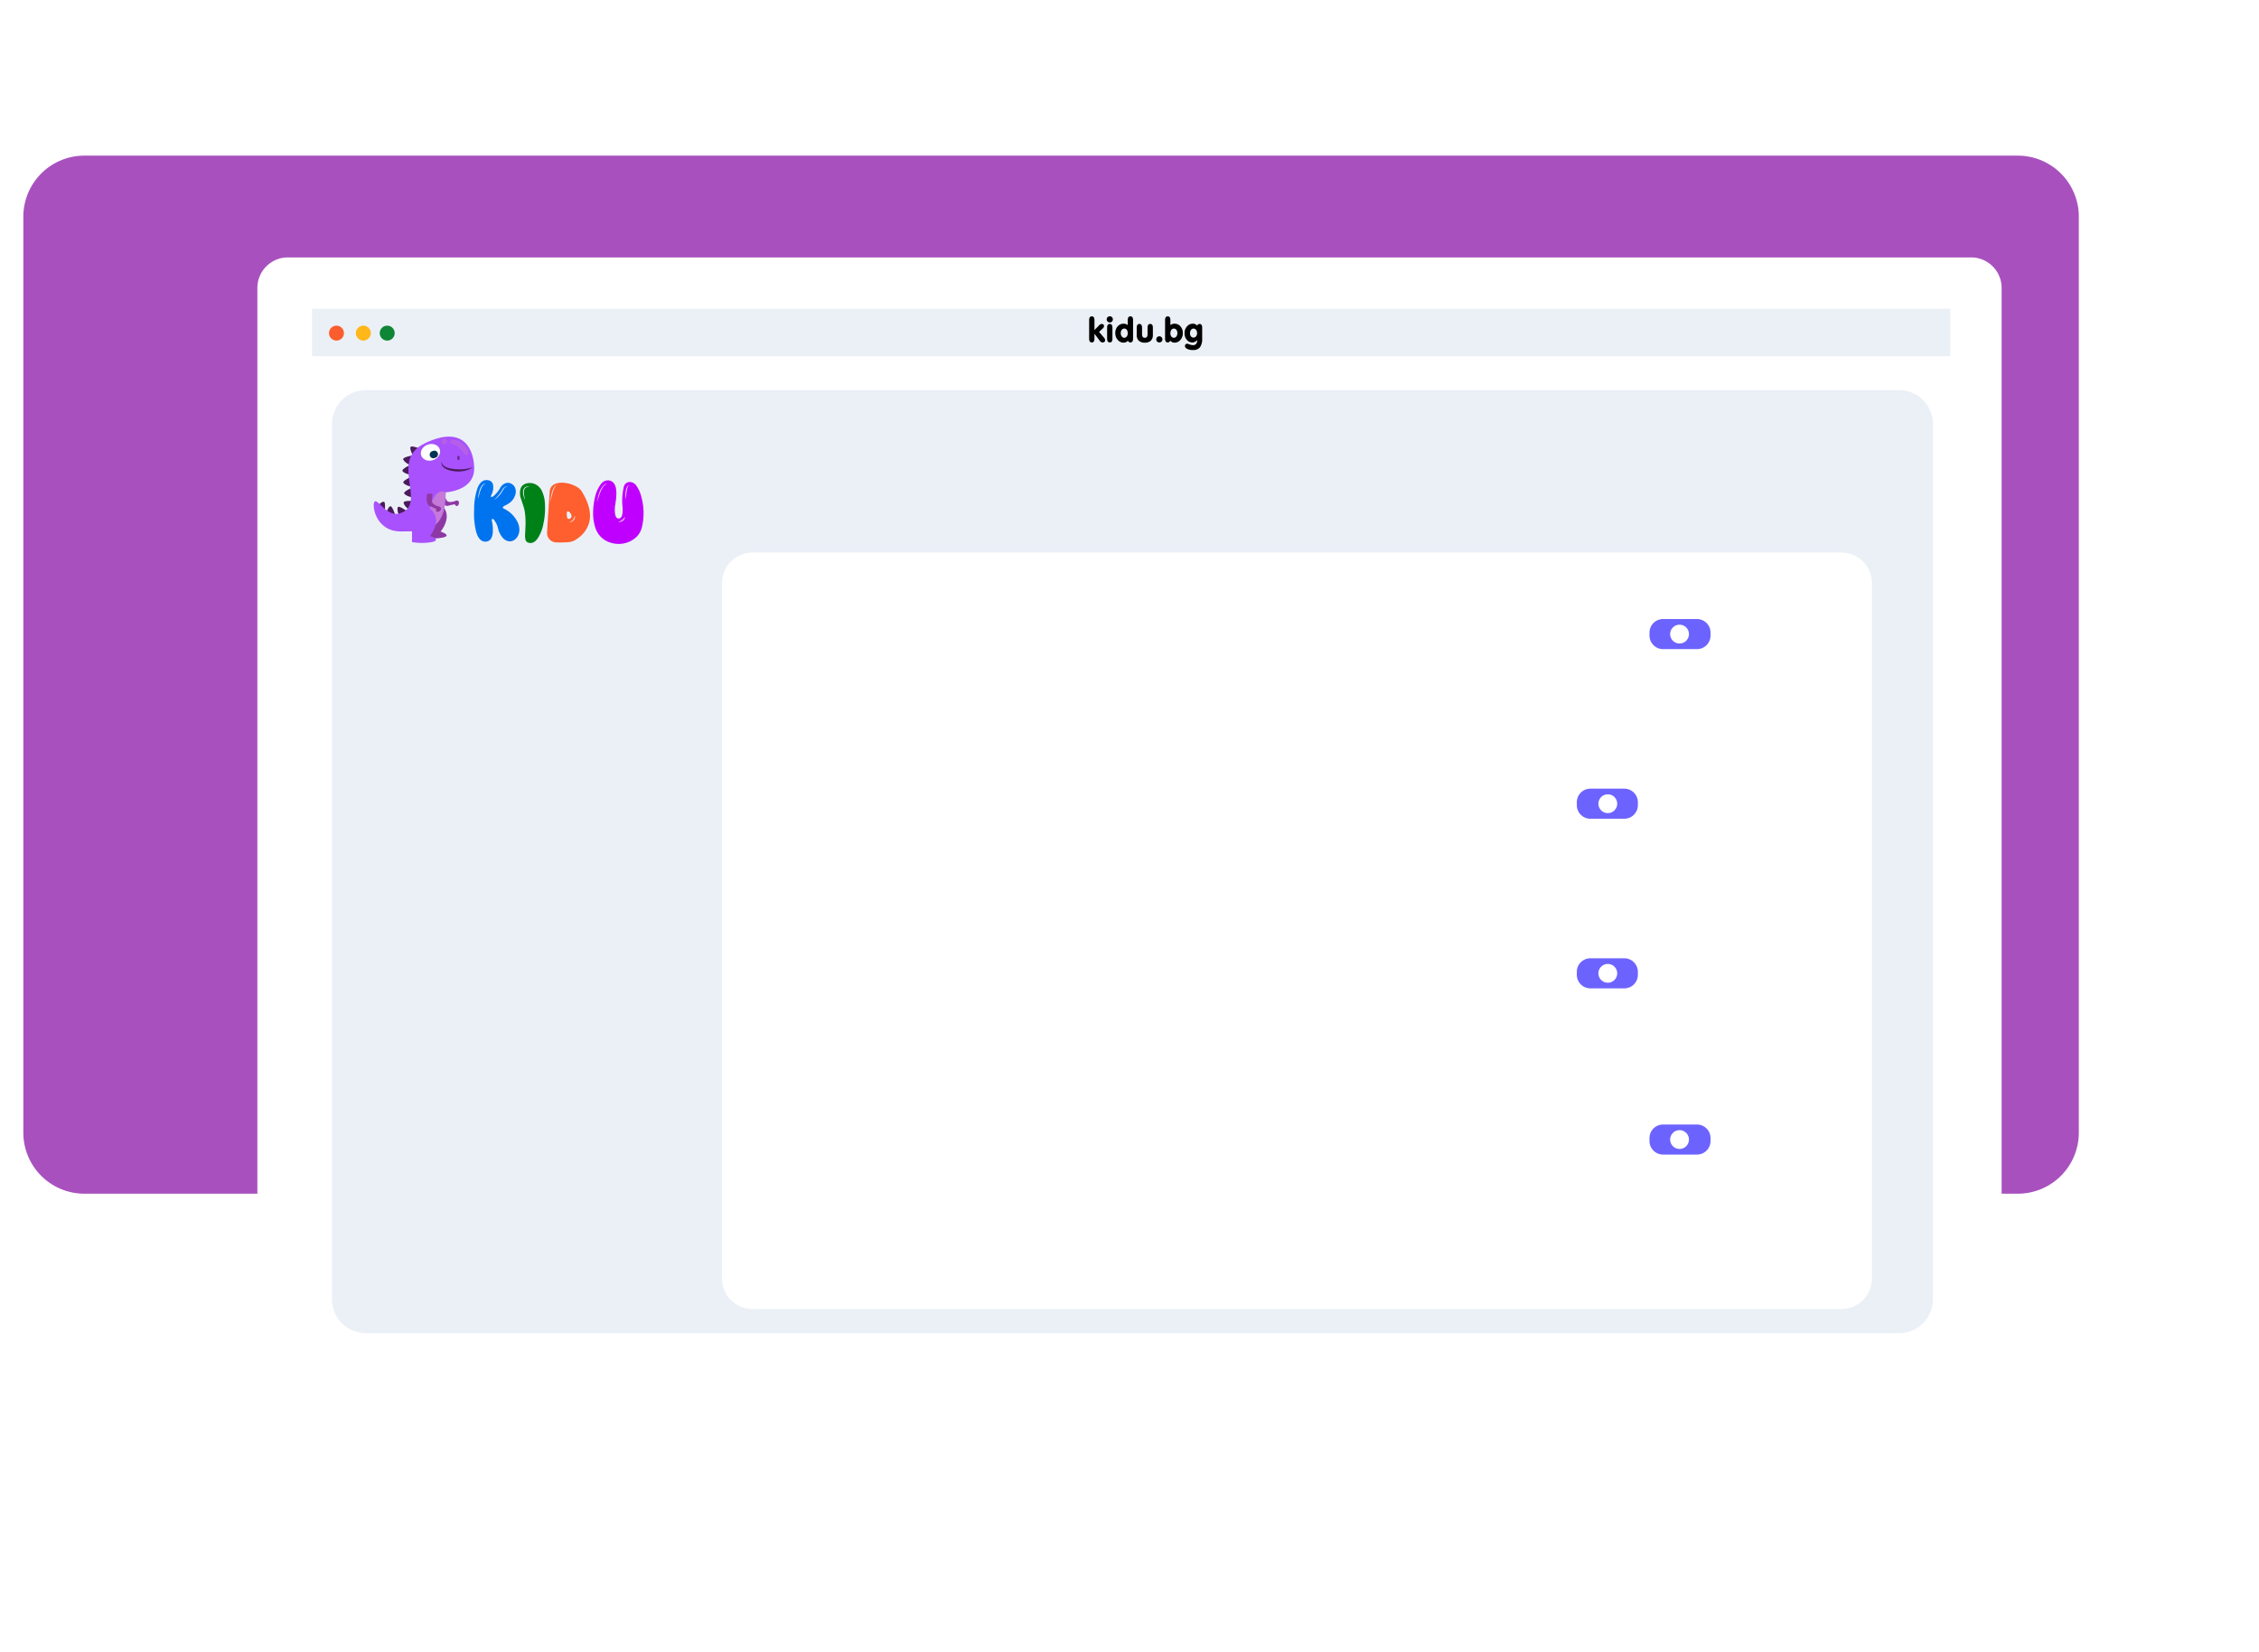 <svg xmlns="http://www.w3.org/2000/svg" xmlns:xlink="http://www.w3.org/1999/xlink" width="666" height="487" viewBox="0 0 666 487" style="">
  <defs>
    <filter id="Rectangle" x="0" y="0" width="666" height="487" filterUnits="userSpaceOnUse">
      <feOffset input="SourceAlpha"></feOffset>
      <feGaussianBlur stdDeviation="25" result="blur"></feGaussianBlur>
      <feFlood flood-color="#00455b" flood-opacity="0.161"></feFlood>
      <feComposite operator="in" in2="blur"></feComposite>
      <feComposite in="SourceGraphic"></feComposite>
    </filter>
    <filter id="Rectangle_15651" x="203.88" y="153.88" width="357" height="241" filterUnits="userSpaceOnUse">
      <feOffset dy="3" input="SourceAlpha"></feOffset>
      <feGaussianBlur stdDeviation="3" result="blur-2"></feGaussianBlur>
      <feFlood flood-opacity="0.161"></feFlood>
      <feComposite operator="in" in2="blur-2"></feComposite>
      <feComposite in="SourceGraphic"></feComposite>
    </filter>
    <linearGradient id="linear-gradient" x1="-0.01" y1="1.658" x2="0.001" y2="1.658" gradientUnits="objectBoundingBox">
      <stop offset="0" stop-color="#a851be"></stop>
      <stop offset="0.977" stop-color="#a851fc"></stop>
    </linearGradient>
    <linearGradient id="linear-gradient-2" x1="-0.969" y1="2.342" x2="-0.934" y2="2.342" xlink:href="#linear-gradient"></linearGradient>
    <linearGradient id="linear-gradient-3" x1="-2.232" y1="1.837" x2="-2.209" y2="1.837" gradientUnits="objectBoundingBox">
      <stop offset="0" stop-color="#0074ef"></stop>
      <stop offset="0.977" stop-color="#0074ef"></stop>
    </linearGradient>
    <linearGradient id="linear-gradient-4" x1="-5.653" y1="1.835" x2="-5.609" y2="1.835" gradientUnits="objectBoundingBox">
      <stop offset="0" stop-color="#008118"></stop>
      <stop offset="0.977" stop-color="#008118"></stop>
    </linearGradient>
    <linearGradient id="linear-gradient-5" x1="-4.294" y1="1.775" x2="-4.272" y2="1.775" gradientUnits="objectBoundingBox">
      <stop offset="0" stop-color="#c000ff"></stop>
      <stop offset="0.977" stop-color="#c000ff"></stop>
    </linearGradient>
    <linearGradient id="linear-gradient-6" x1="-4.005" y1="1.848" x2="-3.979" y2="1.848" gradientUnits="objectBoundingBox">
      <stop offset="0" stop-color="#ff5e2e"></stop>
      <stop offset="0.977" stop-color="#ff5e2e"></stop>
    </linearGradient>
  </defs>
  <g id="partners-2" transform="translate(6.88 45.88)">
    <path id="Rectangle_15582" data-name="Rectangle 15582" width="606" height="306" fill="#a851be" d="M 18,0 L 588,0 A 18,18,0,0,1,606,18 L 606,288 A 18,18,0,0,1,588,306 L 18,306 A 18,18,0,0,1,0,288 L 0,18 A 18,18,0,0,1,18,0" class="zVYabSRV_0"></path>
    <g transform="matrix(1, 0, 0, 1, -6.88, -45.88)" filter="url(#Rectangle)">
      <path id="Rectangle-2" data-name="Rectangle" width="514.24" height="335.24" transform="translate(75.88 75.88)" fill="#fff" stroke="#dce3eb" stroke-width="1.76" d="M 9,0 L 505.24,0 A 9,9,0,0,1,514.24,9 L 514.24,326.24 A 9,9,0,0,1,505.24,335.24 L 9,335.24 A 9,9,0,0,1,0,326.24 L 0,9 A 9,9,0,0,1,9,0" class="zVYabSRV_1"></path>
    </g>
    <path id="Rectangle-3" data-name="Rectangle" width="483.88" height="306.88" transform="translate(84.5 44.68)" fill="#fff" stroke="#e7ecee" stroke-width="0.88" d="M0 0 L483.88 0 L483.88 306.88 L0 306.88 Z" class="zVYabSRV_2"></path>
    <g id="top" transform="translate(84.52 44.82)">
      <path id="Rectangle-4" data-name="Rectangle" width="483" height="14" transform="translate(0.6 0.3)" fill="#ebf0f7" d="M0 0 L483 0 L483 14 L0 14 Z" class="zVYabSRV_3"></path>
      <g id="Group-15" transform="translate(4.64 4.86)">
        <path id="Oval" transform="translate(15.92 0.44)" fill="#0e8636" d="M0,2.2A2.2,2.2 0,1,1 4.4,2.2A2.2,2.2 0,1,1 0,2.2" class="zVYabSRV_4"></path>
        <path id="Oval-Copy-3" transform="translate(8.88 0.44)" fill="#ffb719" d="M0,2.2A2.2,2.2 0,1,1 4.4,2.2A2.2,2.2 0,1,1 0,2.2" class="zVYabSRV_5"></path>
        <path id="Oval-Copy-4" transform="translate(0.96 0.44)" fill="#fb5d2e" d="M0,2.2A2.2,2.2 0,1,1 4.4,2.2A2.2,2.2 0,1,1 0,2.2" class="zVYabSRV_6"></path>
      </g>
    </g>
    <path id="bg" width="472" height="278" transform="translate(91 69.12)" fill="#ebf0f7" d="M 10,0 L 462,0 A 10,10,0,0,1,472,10 L 472,268 A 10,10,0,0,1,462,278 L 10,278 A 10,10,0,0,1,0,268 L 0,10 A 10,10,0,0,1,10,0" class="zVYabSRV_7"></path>
    <path id="Path_6" data-name="Path 6" d="M1.33-7.63q.78,0,.78,1.15v2.9L3.46-4.97a1.164,1.164,0,0,1,.81-.42.668.668,0,0,1,.47.175.556.556,0,0,1,.19.425,1.052,1.052,0,0,1-.4.76l-1.06.98L4.94-1.32a1.176,1.176,0,0,1,.31.76.568.568,0,0,1-.21.45.786.786,0,0,1-.53.18A1.028,1.028,0,0,1,3.69-.4L2.11-2.5v1.42Q2.11.07,1.33.07T.54-1.08v-5.4Q.54-7.63,1.33-7.63Zm5.3,2.24q.78,0,.78,1.14v3.17Q7.41.07,6.63.07T5.84-1.08V-4.25Q5.84-5.39,6.63-5.39ZM5.985-7.375A.878.878,0,0,1,6.63-7.64a.87.87,0,0,1,.64.26.87.87,0,0,1,.26.64.887.887,0,0,1-.26.645.861.861,0,0,1-.64.265A.878.878,0,0,1,5.985-6.1.878.878,0,0,1,5.72-6.74.866.866,0,0,1,5.985-7.375ZM11.96-.44a1.665,1.665,0,0,1-1.28.57A2.206,2.206,0,0,1,8.975-.7,2.945,2.945,0,0,1,8.25-2.71a2.819,2.819,0,0,1,.71-1.965,2.236,2.236,0,0,1,1.72-.785,1.838,1.838,0,0,1,1.24.42V-6.48q0-1.15.79-1.15t.78,1.15v5.4q0,1.15-.78,1.15A.841.841,0,0,1,11.96-.44Zm-.32-3.215a.878.878,0,0,0-.73-.365.914.914,0,0,0-.745.37,1.51,1.51,0,0,0-.3.97,1.573,1.573,0,0,0,.3.985.9.9,0,0,0,.745.385.871.871,0,0,0,.725-.38,1.607,1.607,0,0,0,.285-.99A1.561,1.561,0,0,0,11.64-3.655ZM15.36-5.39q.78,0,.78,1.14v1.78a1.713,1.713,0,0,0,.175.875.684.684,0,0,0,.635.285.684.684,0,0,0,.635-.285,1.713,1.713,0,0,0,.175-.875V-4.25q0-1.14.79-1.14t.78,1.14v2.1a2.237,2.237,0,0,1-.61,1.7,2.473,2.473,0,0,1-1.77.58,2.473,2.473,0,0,1-1.77-.58,2.237,2.237,0,0,1-.61-1.7v-2.1Q14.57-5.39,15.36-5.39ZM20.6-1.48a.875.875,0,0,1,.64-.27.875.875,0,0,1,.64.27.875.875,0,0,1,.27.64.865.865,0,0,1-.27.65.891.891,0,0,1-.64.26.91.91,0,0,1-.64-.25.857.857,0,0,1-.27-.66A.875.875,0,0,1,20.6-1.48Zm3.9-3.55a1.826,1.826,0,0,1,1.25-.43,2.215,2.215,0,0,1,1.715.79,2.906,2.906,0,0,1,.7,2.01,2.884,2.884,0,0,1-.72,1.97,2.2,2.2,0,0,1-1.7.82,1.626,1.626,0,0,1-1.28-.57.855.855,0,0,1-.75.51q-.79,0-.79-1.15v-5.4q0-1.15.79-1.15t.78,1.15Zm1.76,1.375a.9.9,0,0,0-.74-.365.883.883,0,0,0-.735.375,1.6,1.6,0,0,0-.285,1,1.542,1.542,0,0,0,.285.975.891.891,0,0,0,.735.365.893.893,0,0,0,.735-.385,1.573,1.573,0,0,0,.3-.985A1.523,1.523,0,0,0,26.26-3.655Zm5.8.02a.92.92,0,0,0-.745-.385.893.893,0,0,0-.735.385,1.557,1.557,0,0,0-.3.975,1.423,1.423,0,0,0,.29.945.924.924,0,0,0,.74.345.942.942,0,0,0,.75-.355,1.4,1.4,0,0,0,.3-.935A1.522,1.522,0,0,0,32.065-3.635ZM32.38-4.89a.8.8,0,0,1,.7-.5q.79,0,.79,1.14v3.17a4.251,4.251,0,0,1-.625,2.53A2.49,2.49,0,0,1,31.1,2.3a3.507,3.507,0,0,1-1.675-.345q-.635-.345-.635-.825a.671.671,0,0,1,.195-.5A.658.658,0,0,1,29.47.44a2.779,2.779,0,0,1,.68.21,2.8,2.8,0,0,0,1.01.21,1.151,1.151,0,0,0,.9-.345A1.41,1.41,0,0,0,32.37-.47V-.66a1.636,1.636,0,0,1-1.42.73,2.054,2.054,0,0,1-1.615-.775A2.9,2.9,0,0,1,28.67-2.66a2.9,2.9,0,0,1,.715-2,2.227,2.227,0,0,1,1.725-.8A1.578,1.578,0,0,1,32.38-4.89Z" transform="translate(313.68 55)" class="zVYabSRV_8"></path>
    <g transform="matrix(1, 0, 0, 1, -6.88, -45.88)" filter="url(#Rectangle_15651)">
      <path id="Rectangle_15651-2" data-name="Rectangle 15651" width="339" height="223" transform="translate(212.88 159.88)" fill="#fff" d="M 9,0 L 330,0 A 9,9,0,0,1,339,9 L 339,214 A 9,9,0,0,1,330,223 L 9,223 A 9,9,0,0,1,0,214 L 0,9 A 9,9,0,0,1,9,0" class="zVYabSRV_9"></path>
    </g>
    <path id="Line_4" data-name="Line 4" transform="translate(238 166)" fill="none" stroke="#3f3d56" stroke-linecap="round" stroke-miterlimit="10" stroke-width="1" opacity="0.7" d="M0,0L270,0" class="zVYabSRV_10"></path>
    <path id="Line_5" data-name="Line 5" transform="translate(237.55 216.011)" fill="none" stroke="#3f3d56" stroke-linecap="round" stroke-miterlimit="10" stroke-width="1" opacity="0.7" d="M0,0L271.143,0" class="zVYabSRV_11"></path>
    <path id="Line_6" data-name="Line 6" transform="translate(238 266)" fill="none" stroke="#3f3d56" stroke-linecap="round" stroke-miterlimit="10" stroke-width="1" opacity="0.7" d="M0,0L270,0" class="zVYabSRV_12"></path>
    <path id="Line_7" data-name="Line 7" transform="translate(237.55 317.482)" fill="none" stroke="#3f3d56" stroke-linecap="round" stroke-miterlimit="10" stroke-width="1" opacity="0.7" d="M0,0L271.143,0" class="zVYabSRV_13"></path>
    <g id="Group_4961_1_" transform="translate(97.486 77.34)">
      <path id="Path_6308_1_" d="M205.644,324.878a2.807,2.807,0,0,0,2.132,3.666v3.386a16.924,16.924,0,0,0,5.859,0c3.009-.627-.566-1.784-.566-1.784s4.671-5.451-1-8.746" transform="translate(-187.538 -296.673)" fill="#8e38a5" class="zVYabSRV_14"></path>
      <g id="Group_4956_1_" transform="translate(6.979 8.403)">
        <path id="Path_6309_1_" d="M23.212,311.557c-.469-.286-1.6.78-1.845,1.188l-.067.128.28.128,1.815,1.5C23.365,314.5,23.681,311.837,23.212,311.557Z" transform="translate(-21.3 -295.234)" fill="#4a1b5b" class="zVYabSRV_15"></path>
        <path id="Path_6310_1_" d="M65.694,333.365c-.53-.067-1.157,1.376-1.194,1.851v.128l.311.03L67.07,336C67.07,336,66.254,333.457,65.694,333.365Z" transform="translate(-61.869 -315.757)" fill="#4a1b5b" class="zVYabSRV_16"></path>
        <path id="Path_6311_1_" d="M117.5,336.084c-.469.25-.128,1.784.128,2.192a.255.255,0,0,0,.067.091l.25-.158,2.192-.847C120.133,337.4,117.971,335.834,117.5,336.084Z" transform="translate(-111.424 -318.287)" fill="#4a1b5b" class="zVYabSRV_17"></path>
        <path id="Path_6312_1_" d="M147.173,308.034c-.158.53,1,1.882,1.474,2a.283.283,0,0,0,.128.03l.067-.28.968-2.132C149.8,307.626,147.326,307.5,147.173,308.034Z" transform="translate(-139.494 -291.583)" fill="#4a1b5b" class="zVYabSRV_18"></path>
        <path id="Path_6313_1_" d="M149.381,246.425c.091.53,1.754,1.218,2.192,1.127a.488.488,0,0,1,.128-.03l-.067-.28-.091-2.351C151.574,244.859,149.32,245.895,149.381,246.425Z" transform="translate(-141.58 -232.672)" fill="#4a1b5b" class="zVYabSRV_19"></path>
        <path id="Path_6314_1_" d="M145.253,193.965c.091.53,1.754,1.218,2.192,1.127a.488.488,0,0,1,.128-.03l-.067-.311-.091-2.351S145.155,193.435,145.253,193.965Z" transform="translate(-137.701 -183.379)" fill="#4a1b5b" class="zVYabSRV_20"></path>
        <path id="Path_6315_1_" d="M141.118,136.886c.091.53,1.784,1.194,2.223,1.066a.283.283,0,0,1,.128-.03l-.067-.28-.152-2.351C143.213,135.26,140.99,136.356,141.118,136.886Z" transform="translate(-133.816 -129.747)" fill="#4a1b5b" class="zVYabSRV_21"></path>
        <path id="Path_6316_1_" d="M144.793,89.5c-.03.53,1.413,1.632,1.882,1.632h.128V90.82l.469-2.32C147.265,88.5,144.823,88.938,144.793,89.5Z" transform="translate(-137.271 -85.807)" fill="#4a1b5b" class="zVYabSRV_22"></path>
        <path id="Path_6317_1_" d="M179.555,44.408c-.311.438.347,2.1.749,2.351a.254.254,0,0,1,.091.067l.158-.25,1.6-1.724C182.155,44.846,179.866,43.969,179.555,44.408Z" transform="translate(-169.841 -44.285)" fill="#4a1b5b" class="zVYabSRV_23"></path>
      </g>
      <path id="Path_6318_1_" d="M320.873,282.632c.347.658,1.6,2.789,2.978,2.162l1.663-.378s.53.974,1.035.311.25-1.815-.907-1.255c0,0-1.693.688-2.381-.067a3.068,3.068,0,0,1-.566-1.882.258.258,0,0,0-.274-.238.276.276,0,0,0-.134.049l-1.315.974a.241.241,0,0,0-.1.323Z" transform="translate(-295.843 -259.001)" fill="#8e38a5" class="zVYabSRV_24"></path>
      <path id="Path_6319_1_" d="M6.163,24.569c-1.035.5-.091,8.867,7.613,8.867,7.68,0,13.258,0,13.258-11.535,0,0,8.4-.347,8.4-7.022,0-4.732-2.5-13.38-14.793-7.3-10.372,5.14,1.255,17.954-7.113,20.524C9.829,29.24,7.2,24.069,6.163,24.569Z" transform="translate(0 0)" fill="url(#linear-gradient)" class="zVYabSRV_25"></path>
      <path id="Path_6320_1_" d="M379.33,25.357c-.688.749-1.346-.938-2.57-2.034-1.188-1.133-3.258-1.133-2.57-1.882s2.381-.408,3.575.719C378.989,23.256,380.018,24.572,379.33,25.357Z" transform="translate(-345.81 -14.608)" fill="#c16cd8" opacity="0.53" class="zVYabSRV_26"></path>
      <path id="Path_6321_1_" d="M335.732,16.011a.818.818,0,0,1-.8.816h-.012a.832.832,0,0,1-.816-.816.818.818,0,0,1,.8-.816h.012a.794.794,0,0,1,.816.767Z" transform="translate(-308.29 -9.116)" fill="#c16cd8" opacity="0.53" class="zVYabSRV_27"></path>
      <path id="Path_6322_1_" d="M257.772,270.792c-2.917-1.443-4.233,3.009-5.171,6.425-.749,2.759-1.693,4.263-.438,4.482C255.641,280.664,257.772,277.936,257.772,270.792Z" transform="translate(-230.769 -248.885)" fill="#c579d8" class="zVYabSRV_28"></path>
      <path id="Path_6323_1_" d="M154.144,346.478a2.807,2.807,0,0,0,2.132,3.666v3.386a16.986,16.986,0,0,0,5.859,0c3.009-.658-.566-1.784-.566-1.784s4.671-5.481-1.035-8.746" transform="translate(-139.175 -316.958)" fill="url(#linear-gradient-2)" class="zVYabSRV_29"></path>
      <path id="Path_6324_1_" d="M262.175,281.956c-.128.749-.347,3.2,1.127,3.508l1.565.688s-.158,1.1.658.847c.816-.219,1.285-1.316,0-1.565,0,0-1.784-.469-1.882-1.474a7.187,7.187,0,0,1,.158-1.943.268.268,0,0,0-.213-.311c-.012,0-.024-.006-.037-.006h-1.127C262.3,281.736,262.175,281.828,262.175,281.956Z" transform="translate(-240.659 -259.391)" fill="#8e38a5" class="zVYabSRV_30"></path>
      <g id="Group_4960_1_" transform="translate(30.382 11.186)">
        <g id="Group_4957_1_" transform="translate(0.163 0.291)">
          <path id="Path_6325_1_" d="M335.778,86.35c0,.158-.091.25-.189.25s-.189-.128-.189-.25c0-.158.091-.25.189-.25C335.711,86.1,335.778,86.2,335.778,86.35Z" transform="translate(-335.369 -86.045)" fill="#4a1b5b" class="zVYabSRV_31"></path>
          <path id="Path_6326_1_" d="M335.146,85.821a.313.313,0,0,1-.25-.311c0-.189.091-.311.25-.311a.313.313,0,0,1,.25.311C335.365,85.693,335.274,85.821,335.146,85.821Zm0-.505c-.067,0-.128.091-.128.189,0,.128.067.189.128.189s.128-.091.128-.189C335.237,85.383,335.176,85.316,335.146,85.316Z" transform="translate(-334.896 -85.2)" fill="#4a1b5b" class="zVYabSRV_32"></path>
        </g>
        <g id="Group_4958_1_" transform="translate(0.006 0.721)">
          <path id="Path_6327_1_" d="M333.208,91.369c-.189,0-.311-.158-.408-.378l.128-.03c.067.158.158.25.25.25h0c.128,0,.219-.128.28-.311l.128.03c-.037.256-.189.438-.378.438Z" transform="translate(-332.8 -90.9)" fill="#4a1b5b" class="zVYabSRV_33"></path>
        </g>
        <g id="Group_4959_1_">
          <path id="Path_6328_1_" d="M332.828,81.708l-.128-.03a.466.466,0,0,1,.408-.378c.189,0,.311.158.408.378l-.128.03c-.067-.158-.158-.25-.25-.25A.344.344,0,0,0,332.828,81.708Z" transform="translate(-332.7 -81.3)" fill="#4a1b5b" class="zVYabSRV_34"></path>
        </g>
      </g>
      <path id="Path_6329_1_" d="M342.747,128.432A6.355,6.355,0,0,1,340.3,129.5a8.724,8.724,0,0,1-2.7.158,10.156,10.156,0,0,1-1.346-.219l-.658-.189-.347-.128a.835.835,0,0,1-.311-.158,2.584,2.584,0,0,1-1.1-.847,2.056,2.056,0,0,1-.347-1.315,2.234,2.234,0,0,0,.6,1.1,3.106,3.106,0,0,0,1.035.627c.189.067.378.128.6.189l.627.128c.219.03.408.067.627.091a4.293,4.293,0,0,0,.627.067,17.67,17.67,0,0,0,2.54,0A13.612,13.612,0,0,0,342.747,128.432Z" transform="translate(-307.723 -113.925)" fill="#4a1b5b" class="zVYabSRV_35"></path>
      <path id="XMLID_6_" transform="translate(19.056 8.744) rotate(-18.415)" fill="#fff" d="M0,2.412A2.881,2.412 0,1,1 5.762,2.412A2.881,2.412 0,1,1 0,2.412" class="zVYabSRV_36"></path>
      <g id="XMLID_4_" transform="translate(22.326 9.667)">
        <path id="XMLID_5_" d="M226.4,61.178a1.066,1.066,0,1,0,.658,2A1.066,1.066,0,1,0,226.4,61.178Z" transform="translate(-225.514 -61.098)" fill="#033454" class="zVYabSRV_37"></path>
      </g>
      <path id="Path_6330_1_" d="M500.468,224.3a8.565,8.565,0,0,1,3.983,3.886,5.293,5.293,0,0,1,.566,2.253,3.935,3.935,0,0,1-.566,2.1,3,3,0,0,1-1.315,1.194,2.289,2.289,0,0,1-1.6.091,3.166,3.166,0,0,1-1.565-1.1,6.732,6.732,0,0,1-1.194-2.412,6.506,6.506,0,0,0-1.376-2.881c-.189-.158-.311-.189-.408-.091a.519.519,0,0,0-.091.469v.091l.03.128c.03.091.03.189.067.311.03.25.091.53.128.786a16.218,16.218,0,0,1,.067,2.034c-.128,1.815-.816,2.759-2.034,2.85-1.315.091-2.29-.847-2.881-2.881a22.208,22.208,0,0,1-.6-6.614,19,19,0,0,1,1-6.3c.719-1.815,1.784-2.57,3.2-2.29a1.648,1.648,0,0,1,1.346,1.194,4.655,4.655,0,0,1-.469,3.136c-.128.311-.158.53-.03.6.091.061.28,0,.566-.189a8.174,8.174,0,0,0,2.071-2.5,2.986,2.986,0,0,1,1.565-1.376,2.059,2.059,0,0,1,1.663.128,2.33,2.33,0,0,1,1.157,1.218,3,3,0,0,1,.091,1.973,4.776,4.776,0,0,1-1.127,1.973,6.191,6.191,0,0,1-1.474,1.066c-.091.03-.189.091-.347.158l-.158.091-.128.091a1.564,1.564,0,0,0-.378.25C500.03,223.957,500.121,224.11,500.468,224.3Zm-5.828-7.211a1.4,1.4,0,0,1,.6-.25,1.3,1.3,0,0,0-.658.158,1.675,1.675,0,0,0-.53.438,4.482,4.482,0,0,0-.688,1.194,12.831,12.831,0,0,0-.347,1.346,8.366,8.366,0,0,0-.158,1.346l.189-.658L493.2,220c.116-.432.25-.865.408-1.285a4.346,4.346,0,0,1,.6-1.157A1.89,1.89,0,0,1,494.64,217.087Zm4.982,2.637c.158-.25.311-.439.408-.627l.091-.158.091-.158a1.246,1.246,0,0,0,.189-.311,1.639,1.639,0,0,1,1.127-.786,1.091,1.091,0,0,0-.688.158,2.1,2.1,0,0,0-.566.469c-.067.091-.128.189-.219.311l-.091.158-.091.158c-.128.189-.25.378-.408.6a10.525,10.525,0,0,1-.877,1.127,5.793,5.793,0,0,1-1.066.974,3.5,3.5,0,0,0,1.194-.847,6.566,6.566,0,0,0,.907-1.066Z" transform="translate(-456.26 -197.568)" fill="url(#linear-gradient-3)" class="zVYabSRV_38"></path>
      <path id="Path_6331_1_" d="M720.034,232.029a9.692,9.692,0,0,1,1,4.263,20.613,20.613,0,0,1-.408,5.329A12.162,12.162,0,0,1,719,246.043c-.786,1.194-1.663,1.693-2.661,1.474a1.264,1.264,0,0,1-1-.786,4.8,4.8,0,0,1-.158-1.693c0-.158.03-.347.03-.6v-.311l.03-.311c.03-.566.03-1.066.067-1.5a25.4,25.4,0,0,0-.189-3.788,10.824,10.824,0,0,0-.469-1.912l-.158-.5-.158-.469c-.128-.408-.25-.719-.311-.974a4.618,4.618,0,0,1-.031-3.508,2.38,2.38,0,0,1,1.127-1,3.608,3.608,0,0,1,1.663-.28,3.714,3.714,0,0,1,1.784.566A4.28,4.28,0,0,1,720.034,232.029Zm-4.732-.719a2.349,2.349,0,0,1,1.218-.469,1.943,1.943,0,0,0-1.346.311,1.16,1.16,0,0,0-.438.566,2.039,2.039,0,0,0-.158.658,4.168,4.168,0,0,0,.158,1.315,8.273,8.273,0,0,0,.438,1.218l-.128-.627-.122-.627a4.826,4.826,0,0,1-.091-1.255,1.663,1.663,0,0,1,.128-.6.935.935,0,0,1,.341-.493Z" transform="translate(-664.735 -210.719)" fill="url(#linear-gradient-4)" class="zVYabSRV_39"></path>
      <path id="Path_6332_1_" d="M1078.8,217.507a2.487,2.487,0,0,1,1.912,1.255,9.3,9.3,0,0,1,1.376,3.167,18.011,18.011,0,0,1,.189,8.746,5.907,5.907,0,0,1-2.473,3.7,7.68,7.68,0,0,1-4.166,1.376,7.876,7.876,0,0,1-4.324-1.127,6.711,6.711,0,0,1-2.85-3.788,13.642,13.642,0,0,1-.6-4.513,20,20,0,0,1,.6-4.574,9.833,9.833,0,0,1,1.565-3.447,2.632,2.632,0,0,1,2.253-1.285,2.287,2.287,0,0,1,2,1.376c.53,1.127.566,3.009.128,5.609a8.888,8.888,0,0,0-.067,2.978c.158.847.5,1.285,1.035,1.285.907,0,1.285-1.1,1.157-3.356a17.442,17.442,0,0,1,.347-5.889A1.819,1.819,0,0,1,1078.8,217.507Zm-7.363.78a1.1,1.1,0,0,1,.719-.311,1.257,1.257,0,0,0-.816.219,5.016,5.016,0,0,0-.627.566,5.548,5.548,0,0,0-.846,1.443,14.834,14.834,0,0,0-.53,1.6c-.128.6-.219,1.127-.28,1.663l.219-.816c.091-.28.158-.566.219-.816.219-.627.408-1.157.566-1.535a8.29,8.29,0,0,1,.786-1.443A7.9,7.9,0,0,1,1071.433,218.287Zm5.171,10.627a1.546,1.546,0,0,0,.627-1.157l-.189.28a1.5,1.5,0,0,1-.189.25,1.872,1.872,0,0,1-.439.439,3.086,3.086,0,0,1-.53.311,4,4,0,0,1-.6.189,1.206,1.206,0,0,0,.658,0,1.678,1.678,0,0,0,.658-.311Zm1.6-10.219a.651.651,0,0,1,.25-.128l.158-.03.158-.03a.924.924,0,0,0-.6.091.935.935,0,0,0-.378.5,3.879,3.879,0,0,0-.311,1.157,10.371,10.371,0,0,0,0,2.381l.067-.6.067-.6c.03-.5.091-.907.128-1.157a5.1,5.1,0,0,1,.25-1.127.752.752,0,0,1,.207-.463Z" transform="translate(-997.358 -198.639)" fill="url(#linear-gradient-5)" class="zVYabSRV_40"></path>
      <path id="Path_6333_1_" d="M855.259,231.1c-1.6-2.57-9.215-4.135-9.434.189-.158,2.82-.786,11.1-.749,12.351a2.751,2.751,0,0,0,2.7,2.54,32.647,32.647,0,0,0,3.538-.067,4.885,4.885,0,0,0,2.661-1.035,8.487,8.487,0,0,0,3.478-4.641C858.365,237.12,856.861,233.673,855.259,231.1Zm-6.985-1.876-.189.03a.659.659,0,0,0-.311.158,2.21,2.21,0,0,0-.438.566,7.879,7.879,0,0,0-.566,1.346c-.091.311-.219.786-.378,1.413-.067.28-.128.53-.158.719l-.067.378-.067.378a11.941,11.941,0,0,1,.128-1.474,7.738,7.738,0,0,1,.347-1.474,5.208,5.208,0,0,1,.627-1.376,1.693,1.693,0,0,1,.53-.53,1.029,1.029,0,0,1,.378-.128c.128,0,.25-.03.378-.03Zm2.978,9.994c-.219-.128-.347-.469-.378-1.1s.03-.974.219-1.066.438.03.719.347a1.746,1.746,0,0,1,.469.974.716.716,0,0,1-.347.719A.614.614,0,0,1,851.252,239.221Zm2-.219a1.3,1.3,0,0,1-.347.658,2.019,2.019,0,0,1-.6.439,1.379,1.379,0,0,1-.719.091,2.1,2.1,0,0,0,1.127-.688,2.162,2.162,0,0,0,.5-1.218A1.08,1.08,0,0,1,853.256,239Z" transform="translate(-788.146 -209.512)" fill="url(#linear-gradient-6)" class="zVYabSRV_41"></path>
    </g>
    <path id="Line_28" data-name="Line 28" transform="translate(255.5 128.5)" fill="none" stroke="#6c63ff" stroke-linecap="round" stroke-width="8" d="M0,0L30,0" class="zVYabSRV_42"></path>
    <path id="Line_31" data-name="Line 31" transform="translate(255.5 179.5)" fill="none" stroke="#6c63ff" stroke-linecap="round" stroke-width="8" d="M0,0L39,0" class="zVYabSRV_43"></path>
    <path id="Line_34" data-name="Line 34" transform="translate(255.5 229.5)" fill="none" stroke="#6c63ff" stroke-linecap="round" stroke-width="8" d="M0,0L15,0" class="zVYabSRV_44"></path>
    <path id="Line_37" data-name="Line 37" transform="translate(255.5 279.5)" fill="none" stroke="#6c63ff" stroke-linecap="round" stroke-width="8" d="M0,0L24,0" class="zVYabSRV_45"></path>
    <path id="Line_29" data-name="Line 29" transform="translate(255.5 140.5)" fill="none" stroke="#6c63ff" stroke-linecap="round" stroke-width="8" d="M0,0L94.071,0" class="zVYabSRV_46"></path>
    <path id="Line_32" data-name="Line 32" transform="translate(255.5 191.5)" fill="none" stroke="#6c63ff" stroke-linecap="round" stroke-width="8" d="M0,0L133,0" class="zVYabSRV_47"></path>
    <path id="Line_35" data-name="Line 35" transform="translate(255.5 241.5)" fill="none" stroke="#6c63ff" stroke-linecap="round" stroke-width="8" d="M0,0L69,0" class="zVYabSRV_48"></path>
    <path id="Line_38" data-name="Line 38" transform="translate(255.5 291.5)" fill="none" stroke="#6c63ff" stroke-linecap="round" stroke-width="8" d="M0,0L124,0" class="zVYabSRV_49"></path>
    <path id="Line_30" data-name="Line 30" transform="translate(255.5 152.5)" fill="none" stroke="#6c63ff" stroke-linecap="round" stroke-width="8" d="M0,0L85,0" class="zVYabSRV_50"></path>
    <path id="Line_33" data-name="Line 33" transform="translate(255.5 203.5)" fill="none" stroke="#6c63ff" stroke-linecap="round" stroke-width="8" d="M0,0L62,0" class="zVYabSRV_51"></path>
    <path id="Line_36" data-name="Line 36" transform="translate(255.5 253.5)" fill="none" stroke="#6c63ff" stroke-linecap="round" stroke-width="8" d="M0,0L40,0" class="zVYabSRV_52"></path>
    <path id="Line_39" data-name="Line 39" transform="translate(255.5 303.5)" fill="none" stroke="#6c63ff" stroke-linecap="round" stroke-width="8" d="M0,0L153,0" class="zVYabSRV_53"></path>
    <g id="Group_15281" data-name="Group 15281" transform="translate(-9232.5 -2731)">
      <path id="Line_40" data-name="Line 40" transform="translate(9695.5 2872.5)" fill="none" stroke="#3f3d56" stroke-linecap="round" stroke-width="14" d="M0,0L30,0" class="zVYabSRV_54"></path>
      <path id="Rectangle_15897" data-name="Rectangle 15897" width="17.999" height="8.862" transform="translate(9711.924 2867.606)" fill="#6c63ff" d="M 4,0 L 13.999,0 A 4,4,0,0,1,17.999,4 L 17.999,4.862 A 4,4,0,0,1,13.999,8.862 L 4,8.862 A 4,4,0,0,1,0,4.862 L 0,4 A 4,4,0,0,1,4,0" class="zVYabSRV_55"></path>
      <path id="Ellipse_201" data-name="Ellipse 201" transform="translate(9718.017 2869.269)" fill="#fff" d="M0,2.77A2.77,2.77 0,1,1 5.54,2.77A2.77,2.77 0,1,1 0,2.77" class="zVYabSRV_56"></path>
    </g>
    <g id="Group_15282" data-name="Group 15282" transform="translate(458 186.606)">
      <path id="Line_40-2" data-name="Line 40" transform="translate(4.423 4.894)" fill="none" stroke="#3f3d56" stroke-linecap="round" stroke-width="14" d="M30,0L0,0" class="zVYabSRV_57"></path>
      <path id="Rectangle_15897-2" data-name="Rectangle 15897" width="17.999" height="8.862" transform="translate(0)" fill="#6c63ff" d="M 4,0 L 13.999,0 A 4,4,0,0,1,17.999,4 L 17.999,4.862 A 4,4,0,0,1,13.999,8.862 L 4,8.862 A 4,4,0,0,1,0,4.862 L 0,4 A 4,4,0,0,1,4,0" class="zVYabSRV_58"></path>
      <path id="Ellipse_201-2" data-name="Ellipse 201" transform="translate(6.367 1.664)" fill="#fff" d="M0,2.77A2.77,2.77 0,1,1 5.54,2.77A2.77,2.77 0,1,1 0,2.77" class="zVYabSRV_59"></path>
    </g>
    <g id="Group_15283" data-name="Group 15283" transform="translate(458 236.606)">
      <path id="Line_40-3" data-name="Line 40" transform="translate(4.423 4.894)" fill="none" stroke="#3f3d56" stroke-linecap="round" stroke-width="14" d="M30,0L0,0" class="zVYabSRV_60"></path>
      <path id="Rectangle_15897-3" data-name="Rectangle 15897" width="17.999" height="8.862" transform="translate(0)" fill="#6c63ff" d="M 4,0 L 13.999,0 A 4,4,0,0,1,17.999,4 L 17.999,4.862 A 4,4,0,0,1,13.999,8.862 L 4,8.862 A 4,4,0,0,1,0,4.862 L 0,4 A 4,4,0,0,1,4,0" class="zVYabSRV_61"></path>
      <path id="Ellipse_201-3" data-name="Ellipse 201" transform="translate(6.367 1.664)" fill="#fff" d="M0,2.77A2.77,2.77 0,1,1 5.54,2.77A2.77,2.77 0,1,1 0,2.77" class="zVYabSRV_62"></path>
    </g>
    <g id="Group_15284" data-name="Group 15284" transform="translate(-9232.5 -2582)">
      <path id="Line_40-4" data-name="Line 40" transform="translate(9695.5 2872.5)" fill="none" stroke="#3f3d56" stroke-linecap="round" stroke-width="14" d="M0,0L30,0" class="zVYabSRV_63"></path>
      <path id="Rectangle_15897-4" data-name="Rectangle 15897" width="17.999" height="8.862" transform="translate(9711.924 2867.606)" fill="#6c63ff" d="M 4,0 L 13.999,0 A 4,4,0,0,1,17.999,4 L 17.999,4.862 A 4,4,0,0,1,13.999,8.862 L 4,8.862 A 4,4,0,0,1,0,4.862 L 0,4 A 4,4,0,0,1,4,0" class="zVYabSRV_64"></path>
      <path id="Ellipse_201-4" data-name="Ellipse 201" transform="translate(9718.017 2869.269)" fill="#fff" d="M0,2.77A2.77,2.77 0,1,1 5.54,2.77A2.77,2.77 0,1,1 0,2.77" class="zVYabSRV_65"></path>
    </g>
    <path id="Line_41" data-name="Line 41" transform="translate(206.5 82.5)" fill="none" stroke="#c3cbd6" stroke-linecap="round" stroke-width="6" d="M0,0L288,0" class="zVYabSRV_66"></path>
    <path id="Line_42" data-name="Line 42" transform="translate(206.5 93.5)" fill="none" stroke="#dce3eb" stroke-linecap="round" stroke-width="3" d="M0,0L46,0" class="zVYabSRV_67"></path>
    <path id="Line_43" data-name="Line 43" transform="translate(103.5 138.5)" fill="none" stroke="#d6cad6" stroke-linecap="round" stroke-width="8" d="M0,0L44,0" class="zVYabSRV_68"></path>
    <path id="Line_47" data-name="Line 47" transform="translate(103.5 192.5)" fill="none" stroke="#d6cad6" stroke-linecap="round" stroke-width="8" d="M0,0L44,0" class="zVYabSRV_69"></path>
    <path id="Line_52" data-name="Line 52" transform="translate(103.5 231.5)" fill="none" stroke="#d6cad6" stroke-linecap="round" stroke-width="8" d="M0,0L44,0" class="zVYabSRV_70"></path>
    <path id="Line_44" data-name="Line 44" transform="translate(114.5 148.5)" fill="none" stroke="#735077" stroke-linecap="round" stroke-width="4" d="M0,0L44,0" class="zVYabSRV_71"></path>
    <path id="Line_48" data-name="Line 48" transform="translate(114.5 202.5)" fill="none" stroke="#735077" stroke-linecap="round" stroke-width="4" d="M0,0L44,0" class="zVYabSRV_72"></path>
    <path id="Line_50" data-name="Line 50" transform="translate(114.5 241.5)" fill="none" stroke="#735077" stroke-linecap="round" stroke-width="4" d="M0,0L44,0" class="zVYabSRV_73"></path>
    <path id="Line_45" data-name="Line 45" transform="translate(114.5 158.5)" fill="none" stroke="#735077" stroke-linecap="round" stroke-width="4" d="M0,0L44,0" class="zVYabSRV_74"></path>
    <path id="Line_49" data-name="Line 49" transform="translate(114.5 212.5)" fill="none" stroke="#735077" stroke-linecap="round" stroke-width="4" d="M0,0L44,0" class="zVYabSRV_75"></path>
    <path id="Line_51" data-name="Line 51" transform="translate(114.5 251.5)" fill="none" stroke="#735077" stroke-linecap="round" stroke-width="4" d="M0,0L44,0" class="zVYabSRV_76"></path>
    <path id="Line_53" data-name="Line 53" transform="translate(114.5 261.5)" fill="none" stroke="#735077" stroke-linecap="round" stroke-width="4" d="M0,0L44,0" class="zVYabSRV_77"></path>
    <path id="Line_54" data-name="Line 54" transform="translate(114.5 271.5)" fill="none" stroke="#735077" stroke-linecap="round" stroke-width="4" d="M0,0L44,0" class="zVYabSRV_78"></path>
    <path id="Line_46" data-name="Line 46" transform="translate(114.5 168.5)" fill="none" stroke="#735077" stroke-linecap="round" stroke-width="4" d="M0,0L44,0" class="zVYabSRV_79"></path>
  </g>
<style data-made-with="vivus-instant">.zVYabSRV_0{stroke-dasharray:1794 1796;stroke-dashoffset:1795;animation:zVYabSRV_draw_0 5500ms ease-in 0ms infinite,zVYabSRV_fade 5500ms linear 0ms infinite;}.zVYabSRV_1{stroke-dasharray:1684 1686;stroke-dashoffset:1685;animation:zVYabSRV_draw_1 5500ms ease-in 0ms infinite,zVYabSRV_fade 5500ms linear 0ms infinite;}.zVYabSRV_2{stroke-dasharray:1582 1584;stroke-dashoffset:1583;animation:zVYabSRV_draw_2 5500ms ease-in 0ms infinite,zVYabSRV_fade 5500ms linear 0ms infinite;}.zVYabSRV_3{stroke-dasharray:994 996;stroke-dashoffset:995;animation:zVYabSRV_draw_3 5500ms ease-in 0ms infinite,zVYabSRV_fade 5500ms linear 0ms infinite;}.zVYabSRV_4{stroke-dasharray:14 16;stroke-dashoffset:15;animation:zVYabSRV_draw_4 5500ms ease-in 0ms infinite,zVYabSRV_fade 5500ms linear 0ms infinite;}.zVYabSRV_5{stroke-dasharray:14 16;stroke-dashoffset:15;animation:zVYabSRV_draw_5 5500ms ease-in 0ms infinite,zVYabSRV_fade 5500ms linear 0ms infinite;}.zVYabSRV_6{stroke-dasharray:14 16;stroke-dashoffset:15;animation:zVYabSRV_draw_6 5500ms ease-in 0ms infinite,zVYabSRV_fade 5500ms linear 0ms infinite;}.zVYabSRV_7{stroke-dasharray:1483 1485;stroke-dashoffset:1484;animation:zVYabSRV_draw_7 5500ms ease-in 0ms infinite,zVYabSRV_fade 5500ms linear 0ms infinite;}.zVYabSRV_8{stroke-dasharray:179 181;stroke-dashoffset:180;animation:zVYabSRV_draw_8 5500ms ease-in 0ms infinite,zVYabSRV_fade 5500ms linear 0ms infinite;}.zVYabSRV_9{stroke-dasharray:1109 1111;stroke-dashoffset:1110;animation:zVYabSRV_draw_9 5500ms ease-in 0ms infinite,zVYabSRV_fade 5500ms linear 0ms infinite;}.zVYabSRV_10{stroke-dasharray:270 272;stroke-dashoffset:271;animation:zVYabSRV_draw_10 5500ms ease-in 0ms infinite,zVYabSRV_fade 5500ms linear 0ms infinite;}.zVYabSRV_11{stroke-dasharray:272 274;stroke-dashoffset:273;animation:zVYabSRV_draw_11 5500ms ease-in 0ms infinite,zVYabSRV_fade 5500ms linear 0ms infinite;}.zVYabSRV_12{stroke-dasharray:270 272;stroke-dashoffset:271;animation:zVYabSRV_draw_12 5500ms ease-in 0ms infinite,zVYabSRV_fade 5500ms linear 0ms infinite;}.zVYabSRV_13{stroke-dasharray:272 274;stroke-dashoffset:273;animation:zVYabSRV_draw_13 5500ms ease-in 0ms infinite,zVYabSRV_fade 5500ms linear 0ms infinite;}.zVYabSRV_14{stroke-dasharray:28 30;stroke-dashoffset:29;animation:zVYabSRV_draw_14 5500ms ease-in 0ms infinite,zVYabSRV_fade 5500ms linear 0ms infinite;}.zVYabSRV_15{stroke-dasharray:9 11;stroke-dashoffset:10;animation:zVYabSRV_draw_15 5500ms ease-in 0ms infinite,zVYabSRV_fade 5500ms linear 0ms infinite;}.zVYabSRV_16{stroke-dasharray:9 11;stroke-dashoffset:10;animation:zVYabSRV_draw_16 5500ms ease-in 0ms infinite,zVYabSRV_fade 5500ms linear 0ms infinite;}.zVYabSRV_17{stroke-dasharray:9 11;stroke-dashoffset:10;animation:zVYabSRV_draw_17 5500ms ease-in 0ms infinite,zVYabSRV_fade 5500ms linear 0ms infinite;}.zVYabSRV_18{stroke-dasharray:9 11;stroke-dashoffset:10;animation:zVYabSRV_draw_18 5500ms ease-in 0ms infinite,zVYabSRV_fade 5500ms linear 0ms infinite;}.zVYabSRV_19{stroke-dasharray:9 11;stroke-dashoffset:10;animation:zVYabSRV_draw_19 5500ms ease-in 0ms infinite,zVYabSRV_fade 5500ms linear 0ms infinite;}.zVYabSRV_20{stroke-dasharray:9 11;stroke-dashoffset:10;animation:zVYabSRV_draw_20 5500ms ease-in 0ms infinite,zVYabSRV_fade 5500ms linear 0ms infinite;}.zVYabSRV_21{stroke-dasharray:9 11;stroke-dashoffset:10;animation:zVYabSRV_draw_21 5500ms ease-in 0ms infinite,zVYabSRV_fade 5500ms linear 0ms infinite;}.zVYabSRV_22{stroke-dasharray:9 11;stroke-dashoffset:10;animation:zVYabSRV_draw_22 5500ms ease-in 0ms infinite,zVYabSRV_fade 5500ms linear 0ms infinite;}.zVYabSRV_23{stroke-dasharray:9 11;stroke-dashoffset:10;animation:zVYabSRV_draw_23 5500ms ease-in 0ms infinite,zVYabSRV_fade 5500ms linear 0ms infinite;}.zVYabSRV_24{stroke-dasharray:17 19;stroke-dashoffset:18;animation:zVYabSRV_draw_24 5500ms ease-in 0ms infinite,zVYabSRV_fade 5500ms linear 0ms infinite;}.zVYabSRV_25{stroke-dasharray:101 103;stroke-dashoffset:102;animation:zVYabSRV_draw_25 5500ms ease-in 0ms infinite,zVYabSRV_fade 5500ms linear 0ms infinite;}.zVYabSRV_26{stroke-dasharray:15 17;stroke-dashoffset:16;animation:zVYabSRV_draw_26 5500ms ease-in 0ms infinite,zVYabSRV_fade 5500ms linear 0ms infinite;}.zVYabSRV_27{stroke-dasharray:6 8;stroke-dashoffset:7;animation:zVYabSRV_draw_27 5500ms ease-in 0ms infinite,zVYabSRV_fade 5500ms linear 0ms infinite;}.zVYabSRV_28{stroke-dasharray:28 30;stroke-dashoffset:29;animation:zVYabSRV_draw_28 5500ms ease-in 0ms infinite,zVYabSRV_fade 5500ms linear 0ms infinite;}.zVYabSRV_29{stroke-dasharray:29 31;stroke-dashoffset:30;animation:zVYabSRV_draw_29 5500ms ease-in 0ms infinite,zVYabSRV_fade 5500ms linear 0ms infinite;}.zVYabSRV_30{stroke-dasharray:16 18;stroke-dashoffset:17;animation:zVYabSRV_draw_30 5500ms ease-in 0ms infinite,zVYabSRV_fade 5500ms linear 0ms infinite;}.zVYabSRV_31{stroke-dasharray:2 4;stroke-dashoffset:3;animation:zVYabSRV_draw_31 5500ms ease-in 0ms infinite,zVYabSRV_fade 5500ms linear 0ms infinite;}.zVYabSRV_32{stroke-dasharray:3 5;stroke-dashoffset:4;animation:zVYabSRV_draw_32 5500ms ease-in 0ms infinite,zVYabSRV_fade 5500ms linear 0ms infinite;}.zVYabSRV_33{stroke-dasharray:3 5;stroke-dashoffset:4;animation:zVYabSRV_draw_33 5500ms ease-in 0ms infinite,zVYabSRV_fade 5500ms linear 0ms infinite;}.zVYabSRV_34{stroke-dasharray:3 5;stroke-dashoffset:4;animation:zVYabSRV_draw_34 5500ms ease-in 0ms infinite,zVYabSRV_fade 5500ms linear 0ms infinite;}.zVYabSRV_35{stroke-dasharray:22 24;stroke-dashoffset:23;animation:zVYabSRV_draw_35 5500ms ease-in 0ms infinite,zVYabSRV_fade 5500ms linear 0ms infinite;}.zVYabSRV_36{stroke-dasharray:17 19;stroke-dashoffset:18;animation:zVYabSRV_draw_36 5500ms ease-in 0ms infinite,zVYabSRV_fade 5500ms linear 0ms infinite;}.zVYabSRV_37{stroke-dasharray:8 10;stroke-dashoffset:9;animation:zVYabSRV_draw_37 5500ms ease-in 0ms infinite,zVYabSRV_fade 5500ms linear 0ms infinite;}.zVYabSRV_38{stroke-dasharray:98 100;stroke-dashoffset:99;animation:zVYabSRV_draw_38 5500ms ease-in 0ms infinite,zVYabSRV_fade 5500ms linear 0ms infinite;}.zVYabSRV_39{stroke-dasharray:53 55;stroke-dashoffset:54;animation:zVYabSRV_draw_39 5500ms ease-in 0ms infinite,zVYabSRV_fade 5500ms linear 0ms infinite;}.zVYabSRV_40{stroke-dasharray:103 105;stroke-dashoffset:104;animation:zVYabSRV_draw_40 5500ms ease-in 0ms infinite,zVYabSRV_fade 5500ms linear 0ms infinite;}.zVYabSRV_41{stroke-dasharray:74 76;stroke-dashoffset:75;animation:zVYabSRV_draw_41 5500ms ease-in 0ms infinite,zVYabSRV_fade 5500ms linear 0ms infinite;}.zVYabSRV_42{stroke-dasharray:30 32;stroke-dashoffset:31;animation:zVYabSRV_draw_42 5500ms ease-in 0ms infinite,zVYabSRV_fade 5500ms linear 0ms infinite;}.zVYabSRV_43{stroke-dasharray:39 41;stroke-dashoffset:40;animation:zVYabSRV_draw_43 5500ms ease-in 0ms infinite,zVYabSRV_fade 5500ms linear 0ms infinite;}.zVYabSRV_44{stroke-dasharray:15 17;stroke-dashoffset:16;animation:zVYabSRV_draw_44 5500ms ease-in 0ms infinite,zVYabSRV_fade 5500ms linear 0ms infinite;}.zVYabSRV_45{stroke-dasharray:24 26;stroke-dashoffset:25;animation:zVYabSRV_draw_45 5500ms ease-in 0ms infinite,zVYabSRV_fade 5500ms linear 0ms infinite;}.zVYabSRV_46{stroke-dasharray:95 97;stroke-dashoffset:96;animation:zVYabSRV_draw_46 5500ms ease-in 0ms infinite,zVYabSRV_fade 5500ms linear 0ms infinite;}.zVYabSRV_47{stroke-dasharray:133 135;stroke-dashoffset:134;animation:zVYabSRV_draw_47 5500ms ease-in 0ms infinite,zVYabSRV_fade 5500ms linear 0ms infinite;}.zVYabSRV_48{stroke-dasharray:69 71;stroke-dashoffset:70;animation:zVYabSRV_draw_48 5500ms ease-in 0ms infinite,zVYabSRV_fade 5500ms linear 0ms infinite;}.zVYabSRV_49{stroke-dasharray:124 126;stroke-dashoffset:125;animation:zVYabSRV_draw_49 5500ms ease-in 0ms infinite,zVYabSRV_fade 5500ms linear 0ms infinite;}.zVYabSRV_50{stroke-dasharray:85 87;stroke-dashoffset:86;animation:zVYabSRV_draw_50 5500ms ease-in 0ms infinite,zVYabSRV_fade 5500ms linear 0ms infinite;}.zVYabSRV_51{stroke-dasharray:62 64;stroke-dashoffset:63;animation:zVYabSRV_draw_51 5500ms ease-in 0ms infinite,zVYabSRV_fade 5500ms linear 0ms infinite;}.zVYabSRV_52{stroke-dasharray:40 42;stroke-dashoffset:41;animation:zVYabSRV_draw_52 5500ms ease-in 0ms infinite,zVYabSRV_fade 5500ms linear 0ms infinite;}.zVYabSRV_53{stroke-dasharray:153 155;stroke-dashoffset:154;animation:zVYabSRV_draw_53 5500ms ease-in 0ms infinite,zVYabSRV_fade 5500ms linear 0ms infinite;}.zVYabSRV_54{stroke-dasharray:30 32;stroke-dashoffset:31;animation:zVYabSRV_draw_54 5500ms ease-in 0ms infinite,zVYabSRV_fade 5500ms linear 0ms infinite;}.zVYabSRV_55{stroke-dasharray:47 49;stroke-dashoffset:48;animation:zVYabSRV_draw_55 5500ms ease-in 0ms infinite,zVYabSRV_fade 5500ms linear 0ms infinite;}.zVYabSRV_56{stroke-dasharray:18 20;stroke-dashoffset:19;animation:zVYabSRV_draw_56 5500ms ease-in 0ms infinite,zVYabSRV_fade 5500ms linear 0ms infinite;}.zVYabSRV_57{stroke-dasharray:30 32;stroke-dashoffset:31;animation:zVYabSRV_draw_57 5500ms ease-in 0ms infinite,zVYabSRV_fade 5500ms linear 0ms infinite;}.zVYabSRV_58{stroke-dasharray:47 49;stroke-dashoffset:48;animation:zVYabSRV_draw_58 5500ms ease-in 0ms infinite,zVYabSRV_fade 5500ms linear 0ms infinite;}.zVYabSRV_59{stroke-dasharray:18 20;stroke-dashoffset:19;animation:zVYabSRV_draw_59 5500ms ease-in 0ms infinite,zVYabSRV_fade 5500ms linear 0ms infinite;}.zVYabSRV_60{stroke-dasharray:30 32;stroke-dashoffset:31;animation:zVYabSRV_draw_60 5500ms ease-in 0ms infinite,zVYabSRV_fade 5500ms linear 0ms infinite;}.zVYabSRV_61{stroke-dasharray:47 49;stroke-dashoffset:48;animation:zVYabSRV_draw_61 5500ms ease-in 0ms infinite,zVYabSRV_fade 5500ms linear 0ms infinite;}.zVYabSRV_62{stroke-dasharray:18 20;stroke-dashoffset:19;animation:zVYabSRV_draw_62 5500ms ease-in 0ms infinite,zVYabSRV_fade 5500ms linear 0ms infinite;}.zVYabSRV_63{stroke-dasharray:30 32;stroke-dashoffset:31;animation:zVYabSRV_draw_63 5500ms ease-in 0ms infinite,zVYabSRV_fade 5500ms linear 0ms infinite;}.zVYabSRV_64{stroke-dasharray:47 49;stroke-dashoffset:48;animation:zVYabSRV_draw_64 5500ms ease-in 0ms infinite,zVYabSRV_fade 5500ms linear 0ms infinite;}.zVYabSRV_65{stroke-dasharray:18 20;stroke-dashoffset:19;animation:zVYabSRV_draw_65 5500ms ease-in 0ms infinite,zVYabSRV_fade 5500ms linear 0ms infinite;}.zVYabSRV_66{stroke-dasharray:288 290;stroke-dashoffset:289;animation:zVYabSRV_draw_66 5500ms ease-in 0ms infinite,zVYabSRV_fade 5500ms linear 0ms infinite;}.zVYabSRV_67{stroke-dasharray:46 48;stroke-dashoffset:47;animation:zVYabSRV_draw_67 5500ms ease-in 0ms infinite,zVYabSRV_fade 5500ms linear 0ms infinite;}.zVYabSRV_68{stroke-dasharray:44 46;stroke-dashoffset:45;animation:zVYabSRV_draw_68 5500ms ease-in 0ms infinite,zVYabSRV_fade 5500ms linear 0ms infinite;}.zVYabSRV_69{stroke-dasharray:44 46;stroke-dashoffset:45;animation:zVYabSRV_draw_69 5500ms ease-in 0ms infinite,zVYabSRV_fade 5500ms linear 0ms infinite;}.zVYabSRV_70{stroke-dasharray:44 46;stroke-dashoffset:45;animation:zVYabSRV_draw_70 5500ms ease-in 0ms infinite,zVYabSRV_fade 5500ms linear 0ms infinite;}.zVYabSRV_71{stroke-dasharray:44 46;stroke-dashoffset:45;animation:zVYabSRV_draw_71 5500ms ease-in 0ms infinite,zVYabSRV_fade 5500ms linear 0ms infinite;}.zVYabSRV_72{stroke-dasharray:44 46;stroke-dashoffset:45;animation:zVYabSRV_draw_72 5500ms ease-in 0ms infinite,zVYabSRV_fade 5500ms linear 0ms infinite;}.zVYabSRV_73{stroke-dasharray:44 46;stroke-dashoffset:45;animation:zVYabSRV_draw_73 5500ms ease-in 0ms infinite,zVYabSRV_fade 5500ms linear 0ms infinite;}.zVYabSRV_74{stroke-dasharray:44 46;stroke-dashoffset:45;animation:zVYabSRV_draw_74 5500ms ease-in 0ms infinite,zVYabSRV_fade 5500ms linear 0ms infinite;}.zVYabSRV_75{stroke-dasharray:44 46;stroke-dashoffset:45;animation:zVYabSRV_draw_75 5500ms ease-in 0ms infinite,zVYabSRV_fade 5500ms linear 0ms infinite;}.zVYabSRV_76{stroke-dasharray:44 46;stroke-dashoffset:45;animation:zVYabSRV_draw_76 5500ms ease-in 0ms infinite,zVYabSRV_fade 5500ms linear 0ms infinite;}.zVYabSRV_77{stroke-dasharray:44 46;stroke-dashoffset:45;animation:zVYabSRV_draw_77 5500ms ease-in 0ms infinite,zVYabSRV_fade 5500ms linear 0ms infinite;}.zVYabSRV_78{stroke-dasharray:44 46;stroke-dashoffset:45;animation:zVYabSRV_draw_78 5500ms ease-in 0ms infinite,zVYabSRV_fade 5500ms linear 0ms infinite;}.zVYabSRV_79{stroke-dasharray:44 46;stroke-dashoffset:45;animation:zVYabSRV_draw_79 5500ms ease-in 0ms infinite,zVYabSRV_fade 5500ms linear 0ms infinite;}@keyframes zVYabSRV_draw{100%{stroke-dashoffset:0;}}@keyframes zVYabSRV_fade{0%{stroke-opacity:1;}92.727%{stroke-opacity:1;}100%{stroke-opacity:0;}}@keyframes zVYabSRV_draw_0{1.818%{stroke-dashoffset: 1795}38.182%{ stroke-dashoffset: 0;}100%{ stroke-dashoffset: 0;}}@keyframes zVYabSRV_draw_1{1.818%{stroke-dashoffset: 1685}38.182%{ stroke-dashoffset: 0;}100%{ stroke-dashoffset: 0;}}@keyframes zVYabSRV_draw_2{1.818%{stroke-dashoffset: 1583}38.182%{ stroke-dashoffset: 0;}100%{ stroke-dashoffset: 0;}}@keyframes zVYabSRV_draw_3{1.818%{stroke-dashoffset: 995}38.182%{ stroke-dashoffset: 0;}100%{ stroke-dashoffset: 0;}}@keyframes zVYabSRV_draw_4{1.818%{stroke-dashoffset: 15}38.182%{ stroke-dashoffset: 0;}100%{ stroke-dashoffset: 0;}}@keyframes zVYabSRV_draw_5{1.818%{stroke-dashoffset: 15}38.182%{ stroke-dashoffset: 0;}100%{ stroke-dashoffset: 0;}}@keyframes zVYabSRV_draw_6{1.818%{stroke-dashoffset: 15}38.182%{ stroke-dashoffset: 0;}100%{ stroke-dashoffset: 0;}}@keyframes zVYabSRV_draw_7{1.818%{stroke-dashoffset: 1484}38.182%{ stroke-dashoffset: 0;}100%{ stroke-dashoffset: 0;}}@keyframes zVYabSRV_draw_8{1.818%{stroke-dashoffset: 180}38.182%{ stroke-dashoffset: 0;}100%{ stroke-dashoffset: 0;}}@keyframes zVYabSRV_draw_9{1.818%{stroke-dashoffset: 1110}38.182%{ stroke-dashoffset: 0;}100%{ stroke-dashoffset: 0;}}@keyframes zVYabSRV_draw_10{1.818%{stroke-dashoffset: 271}38.182%{ stroke-dashoffset: 0;}100%{ stroke-dashoffset: 0;}}@keyframes zVYabSRV_draw_11{1.818%{stroke-dashoffset: 273}38.182%{ stroke-dashoffset: 0;}100%{ stroke-dashoffset: 0;}}@keyframes zVYabSRV_draw_12{1.818%{stroke-dashoffset: 271}38.182%{ stroke-dashoffset: 0;}100%{ stroke-dashoffset: 0;}}@keyframes zVYabSRV_draw_13{1.818%{stroke-dashoffset: 273}38.182%{ stroke-dashoffset: 0;}100%{ stroke-dashoffset: 0;}}@keyframes zVYabSRV_draw_14{1.818%{stroke-dashoffset: 29}38.182%{ stroke-dashoffset: 0;}100%{ stroke-dashoffset: 0;}}@keyframes zVYabSRV_draw_15{1.818%{stroke-dashoffset: 10}38.182%{ stroke-dashoffset: 0;}100%{ stroke-dashoffset: 0;}}@keyframes zVYabSRV_draw_16{1.818%{stroke-dashoffset: 10}38.182%{ stroke-dashoffset: 0;}100%{ stroke-dashoffset: 0;}}@keyframes zVYabSRV_draw_17{1.818%{stroke-dashoffset: 10}38.182%{ stroke-dashoffset: 0;}100%{ stroke-dashoffset: 0;}}@keyframes zVYabSRV_draw_18{1.818%{stroke-dashoffset: 10}38.182%{ stroke-dashoffset: 0;}100%{ stroke-dashoffset: 0;}}@keyframes zVYabSRV_draw_19{1.818%{stroke-dashoffset: 10}38.182%{ stroke-dashoffset: 0;}100%{ stroke-dashoffset: 0;}}@keyframes zVYabSRV_draw_20{1.818%{stroke-dashoffset: 10}38.182%{ stroke-dashoffset: 0;}100%{ stroke-dashoffset: 0;}}@keyframes zVYabSRV_draw_21{1.818%{stroke-dashoffset: 10}38.182%{ stroke-dashoffset: 0;}100%{ stroke-dashoffset: 0;}}@keyframes zVYabSRV_draw_22{1.818%{stroke-dashoffset: 10}38.182%{ stroke-dashoffset: 0;}100%{ stroke-dashoffset: 0;}}@keyframes zVYabSRV_draw_23{1.818%{stroke-dashoffset: 10}38.182%{ stroke-dashoffset: 0;}100%{ stroke-dashoffset: 0;}}@keyframes zVYabSRV_draw_24{1.818%{stroke-dashoffset: 18}38.182%{ stroke-dashoffset: 0;}100%{ stroke-dashoffset: 0;}}@keyframes zVYabSRV_draw_25{1.818%{stroke-dashoffset: 102}38.182%{ stroke-dashoffset: 0;}100%{ stroke-dashoffset: 0;}}@keyframes zVYabSRV_draw_26{1.818%{stroke-dashoffset: 16}38.182%{ stroke-dashoffset: 0;}100%{ stroke-dashoffset: 0;}}@keyframes zVYabSRV_draw_27{1.818%{stroke-dashoffset: 7}38.182%{ stroke-dashoffset: 0;}100%{ stroke-dashoffset: 0;}}@keyframes zVYabSRV_draw_28{1.818%{stroke-dashoffset: 29}38.182%{ stroke-dashoffset: 0;}100%{ stroke-dashoffset: 0;}}@keyframes zVYabSRV_draw_29{1.818%{stroke-dashoffset: 30}38.182%{ stroke-dashoffset: 0;}100%{ stroke-dashoffset: 0;}}@keyframes zVYabSRV_draw_30{1.818%{stroke-dashoffset: 17}38.182%{ stroke-dashoffset: 0;}100%{ stroke-dashoffset: 0;}}@keyframes zVYabSRV_draw_31{1.818%{stroke-dashoffset: 3}38.182%{ stroke-dashoffset: 0;}100%{ stroke-dashoffset: 0;}}@keyframes zVYabSRV_draw_32{1.818%{stroke-dashoffset: 4}38.182%{ stroke-dashoffset: 0;}100%{ stroke-dashoffset: 0;}}@keyframes zVYabSRV_draw_33{1.818%{stroke-dashoffset: 4}38.182%{ stroke-dashoffset: 0;}100%{ stroke-dashoffset: 0;}}@keyframes zVYabSRV_draw_34{1.818%{stroke-dashoffset: 4}38.182%{ stroke-dashoffset: 0;}100%{ stroke-dashoffset: 0;}}@keyframes zVYabSRV_draw_35{1.818%{stroke-dashoffset: 23}38.182%{ stroke-dashoffset: 0;}100%{ stroke-dashoffset: 0;}}@keyframes zVYabSRV_draw_36{1.818%{stroke-dashoffset: 18}38.182%{ stroke-dashoffset: 0;}100%{ stroke-dashoffset: 0;}}@keyframes zVYabSRV_draw_37{1.818%{stroke-dashoffset: 9}38.182%{ stroke-dashoffset: 0;}100%{ stroke-dashoffset: 0;}}@keyframes zVYabSRV_draw_38{1.818%{stroke-dashoffset: 99}38.182%{ stroke-dashoffset: 0;}100%{ stroke-dashoffset: 0;}}@keyframes zVYabSRV_draw_39{1.818%{stroke-dashoffset: 54}38.182%{ stroke-dashoffset: 0;}100%{ stroke-dashoffset: 0;}}@keyframes zVYabSRV_draw_40{1.818%{stroke-dashoffset: 104}38.182%{ stroke-dashoffset: 0;}100%{ stroke-dashoffset: 0;}}@keyframes zVYabSRV_draw_41{1.818%{stroke-dashoffset: 75}38.182%{ stroke-dashoffset: 0;}100%{ stroke-dashoffset: 0;}}@keyframes zVYabSRV_draw_42{1.818%{stroke-dashoffset: 31}38.182%{ stroke-dashoffset: 0;}100%{ stroke-dashoffset: 0;}}@keyframes zVYabSRV_draw_43{1.818%{stroke-dashoffset: 40}38.182%{ stroke-dashoffset: 0;}100%{ stroke-dashoffset: 0;}}@keyframes zVYabSRV_draw_44{1.818%{stroke-dashoffset: 16}38.182%{ stroke-dashoffset: 0;}100%{ stroke-dashoffset: 0;}}@keyframes zVYabSRV_draw_45{1.818%{stroke-dashoffset: 25}38.182%{ stroke-dashoffset: 0;}100%{ stroke-dashoffset: 0;}}@keyframes zVYabSRV_draw_46{1.818%{stroke-dashoffset: 96}38.182%{ stroke-dashoffset: 0;}100%{ stroke-dashoffset: 0;}}@keyframes zVYabSRV_draw_47{1.818%{stroke-dashoffset: 134}38.182%{ stroke-dashoffset: 0;}100%{ stroke-dashoffset: 0;}}@keyframes zVYabSRV_draw_48{1.818%{stroke-dashoffset: 70}38.182%{ stroke-dashoffset: 0;}100%{ stroke-dashoffset: 0;}}@keyframes zVYabSRV_draw_49{1.818%{stroke-dashoffset: 125}38.182%{ stroke-dashoffset: 0;}100%{ stroke-dashoffset: 0;}}@keyframes zVYabSRV_draw_50{1.818%{stroke-dashoffset: 86}38.182%{ stroke-dashoffset: 0;}100%{ stroke-dashoffset: 0;}}@keyframes zVYabSRV_draw_51{1.818%{stroke-dashoffset: 63}38.182%{ stroke-dashoffset: 0;}100%{ stroke-dashoffset: 0;}}@keyframes zVYabSRV_draw_52{1.818%{stroke-dashoffset: 41}38.182%{ stroke-dashoffset: 0;}100%{ stroke-dashoffset: 0;}}@keyframes zVYabSRV_draw_53{1.818%{stroke-dashoffset: 154}38.182%{ stroke-dashoffset: 0;}100%{ stroke-dashoffset: 0;}}@keyframes zVYabSRV_draw_54{1.818%{stroke-dashoffset: 31}38.182%{ stroke-dashoffset: 0;}100%{ stroke-dashoffset: 0;}}@keyframes zVYabSRV_draw_55{1.818%{stroke-dashoffset: 48}38.182%{ stroke-dashoffset: 0;}100%{ stroke-dashoffset: 0;}}@keyframes zVYabSRV_draw_56{1.818%{stroke-dashoffset: 19}38.182%{ stroke-dashoffset: 0;}100%{ stroke-dashoffset: 0;}}@keyframes zVYabSRV_draw_57{1.818%{stroke-dashoffset: 31}38.182%{ stroke-dashoffset: 0;}100%{ stroke-dashoffset: 0;}}@keyframes zVYabSRV_draw_58{1.818%{stroke-dashoffset: 48}38.182%{ stroke-dashoffset: 0;}100%{ stroke-dashoffset: 0;}}@keyframes zVYabSRV_draw_59{1.818%{stroke-dashoffset: 19}38.182%{ stroke-dashoffset: 0;}100%{ stroke-dashoffset: 0;}}@keyframes zVYabSRV_draw_60{1.818%{stroke-dashoffset: 31}38.182%{ stroke-dashoffset: 0;}100%{ stroke-dashoffset: 0;}}@keyframes zVYabSRV_draw_61{1.818%{stroke-dashoffset: 48}38.182%{ stroke-dashoffset: 0;}100%{ stroke-dashoffset: 0;}}@keyframes zVYabSRV_draw_62{1.818%{stroke-dashoffset: 19}38.182%{ stroke-dashoffset: 0;}100%{ stroke-dashoffset: 0;}}@keyframes zVYabSRV_draw_63{1.818%{stroke-dashoffset: 31}38.182%{ stroke-dashoffset: 0;}100%{ stroke-dashoffset: 0;}}@keyframes zVYabSRV_draw_64{1.818%{stroke-dashoffset: 48}38.182%{ stroke-dashoffset: 0;}100%{ stroke-dashoffset: 0;}}@keyframes zVYabSRV_draw_65{1.818%{stroke-dashoffset: 19}38.182%{ stroke-dashoffset: 0;}100%{ stroke-dashoffset: 0;}}@keyframes zVYabSRV_draw_66{1.818%{stroke-dashoffset: 289}38.182%{ stroke-dashoffset: 0;}100%{ stroke-dashoffset: 0;}}@keyframes zVYabSRV_draw_67{1.818%{stroke-dashoffset: 47}38.182%{ stroke-dashoffset: 0;}100%{ stroke-dashoffset: 0;}}@keyframes zVYabSRV_draw_68{1.818%{stroke-dashoffset: 45}38.182%{ stroke-dashoffset: 0;}100%{ stroke-dashoffset: 0;}}@keyframes zVYabSRV_draw_69{1.818%{stroke-dashoffset: 45}38.182%{ stroke-dashoffset: 0;}100%{ stroke-dashoffset: 0;}}@keyframes zVYabSRV_draw_70{1.818%{stroke-dashoffset: 45}38.182%{ stroke-dashoffset: 0;}100%{ stroke-dashoffset: 0;}}@keyframes zVYabSRV_draw_71{1.818%{stroke-dashoffset: 45}38.182%{ stroke-dashoffset: 0;}100%{ stroke-dashoffset: 0;}}@keyframes zVYabSRV_draw_72{1.818%{stroke-dashoffset: 45}38.182%{ stroke-dashoffset: 0;}100%{ stroke-dashoffset: 0;}}@keyframes zVYabSRV_draw_73{1.818%{stroke-dashoffset: 45}38.182%{ stroke-dashoffset: 0;}100%{ stroke-dashoffset: 0;}}@keyframes zVYabSRV_draw_74{1.818%{stroke-dashoffset: 45}38.182%{ stroke-dashoffset: 0;}100%{ stroke-dashoffset: 0;}}@keyframes zVYabSRV_draw_75{1.818%{stroke-dashoffset: 45}38.182%{ stroke-dashoffset: 0;}100%{ stroke-dashoffset: 0;}}@keyframes zVYabSRV_draw_76{1.818%{stroke-dashoffset: 45}38.182%{ stroke-dashoffset: 0;}100%{ stroke-dashoffset: 0;}}@keyframes zVYabSRV_draw_77{1.818%{stroke-dashoffset: 45}38.182%{ stroke-dashoffset: 0;}100%{ stroke-dashoffset: 0;}}@keyframes zVYabSRV_draw_78{1.818%{stroke-dashoffset: 45}38.182%{ stroke-dashoffset: 0;}100%{ stroke-dashoffset: 0;}}@keyframes zVYabSRV_draw_79{1.818%{stroke-dashoffset: 45}38.182%{ stroke-dashoffset: 0;}100%{ stroke-dashoffset: 0;}}</style></svg>
